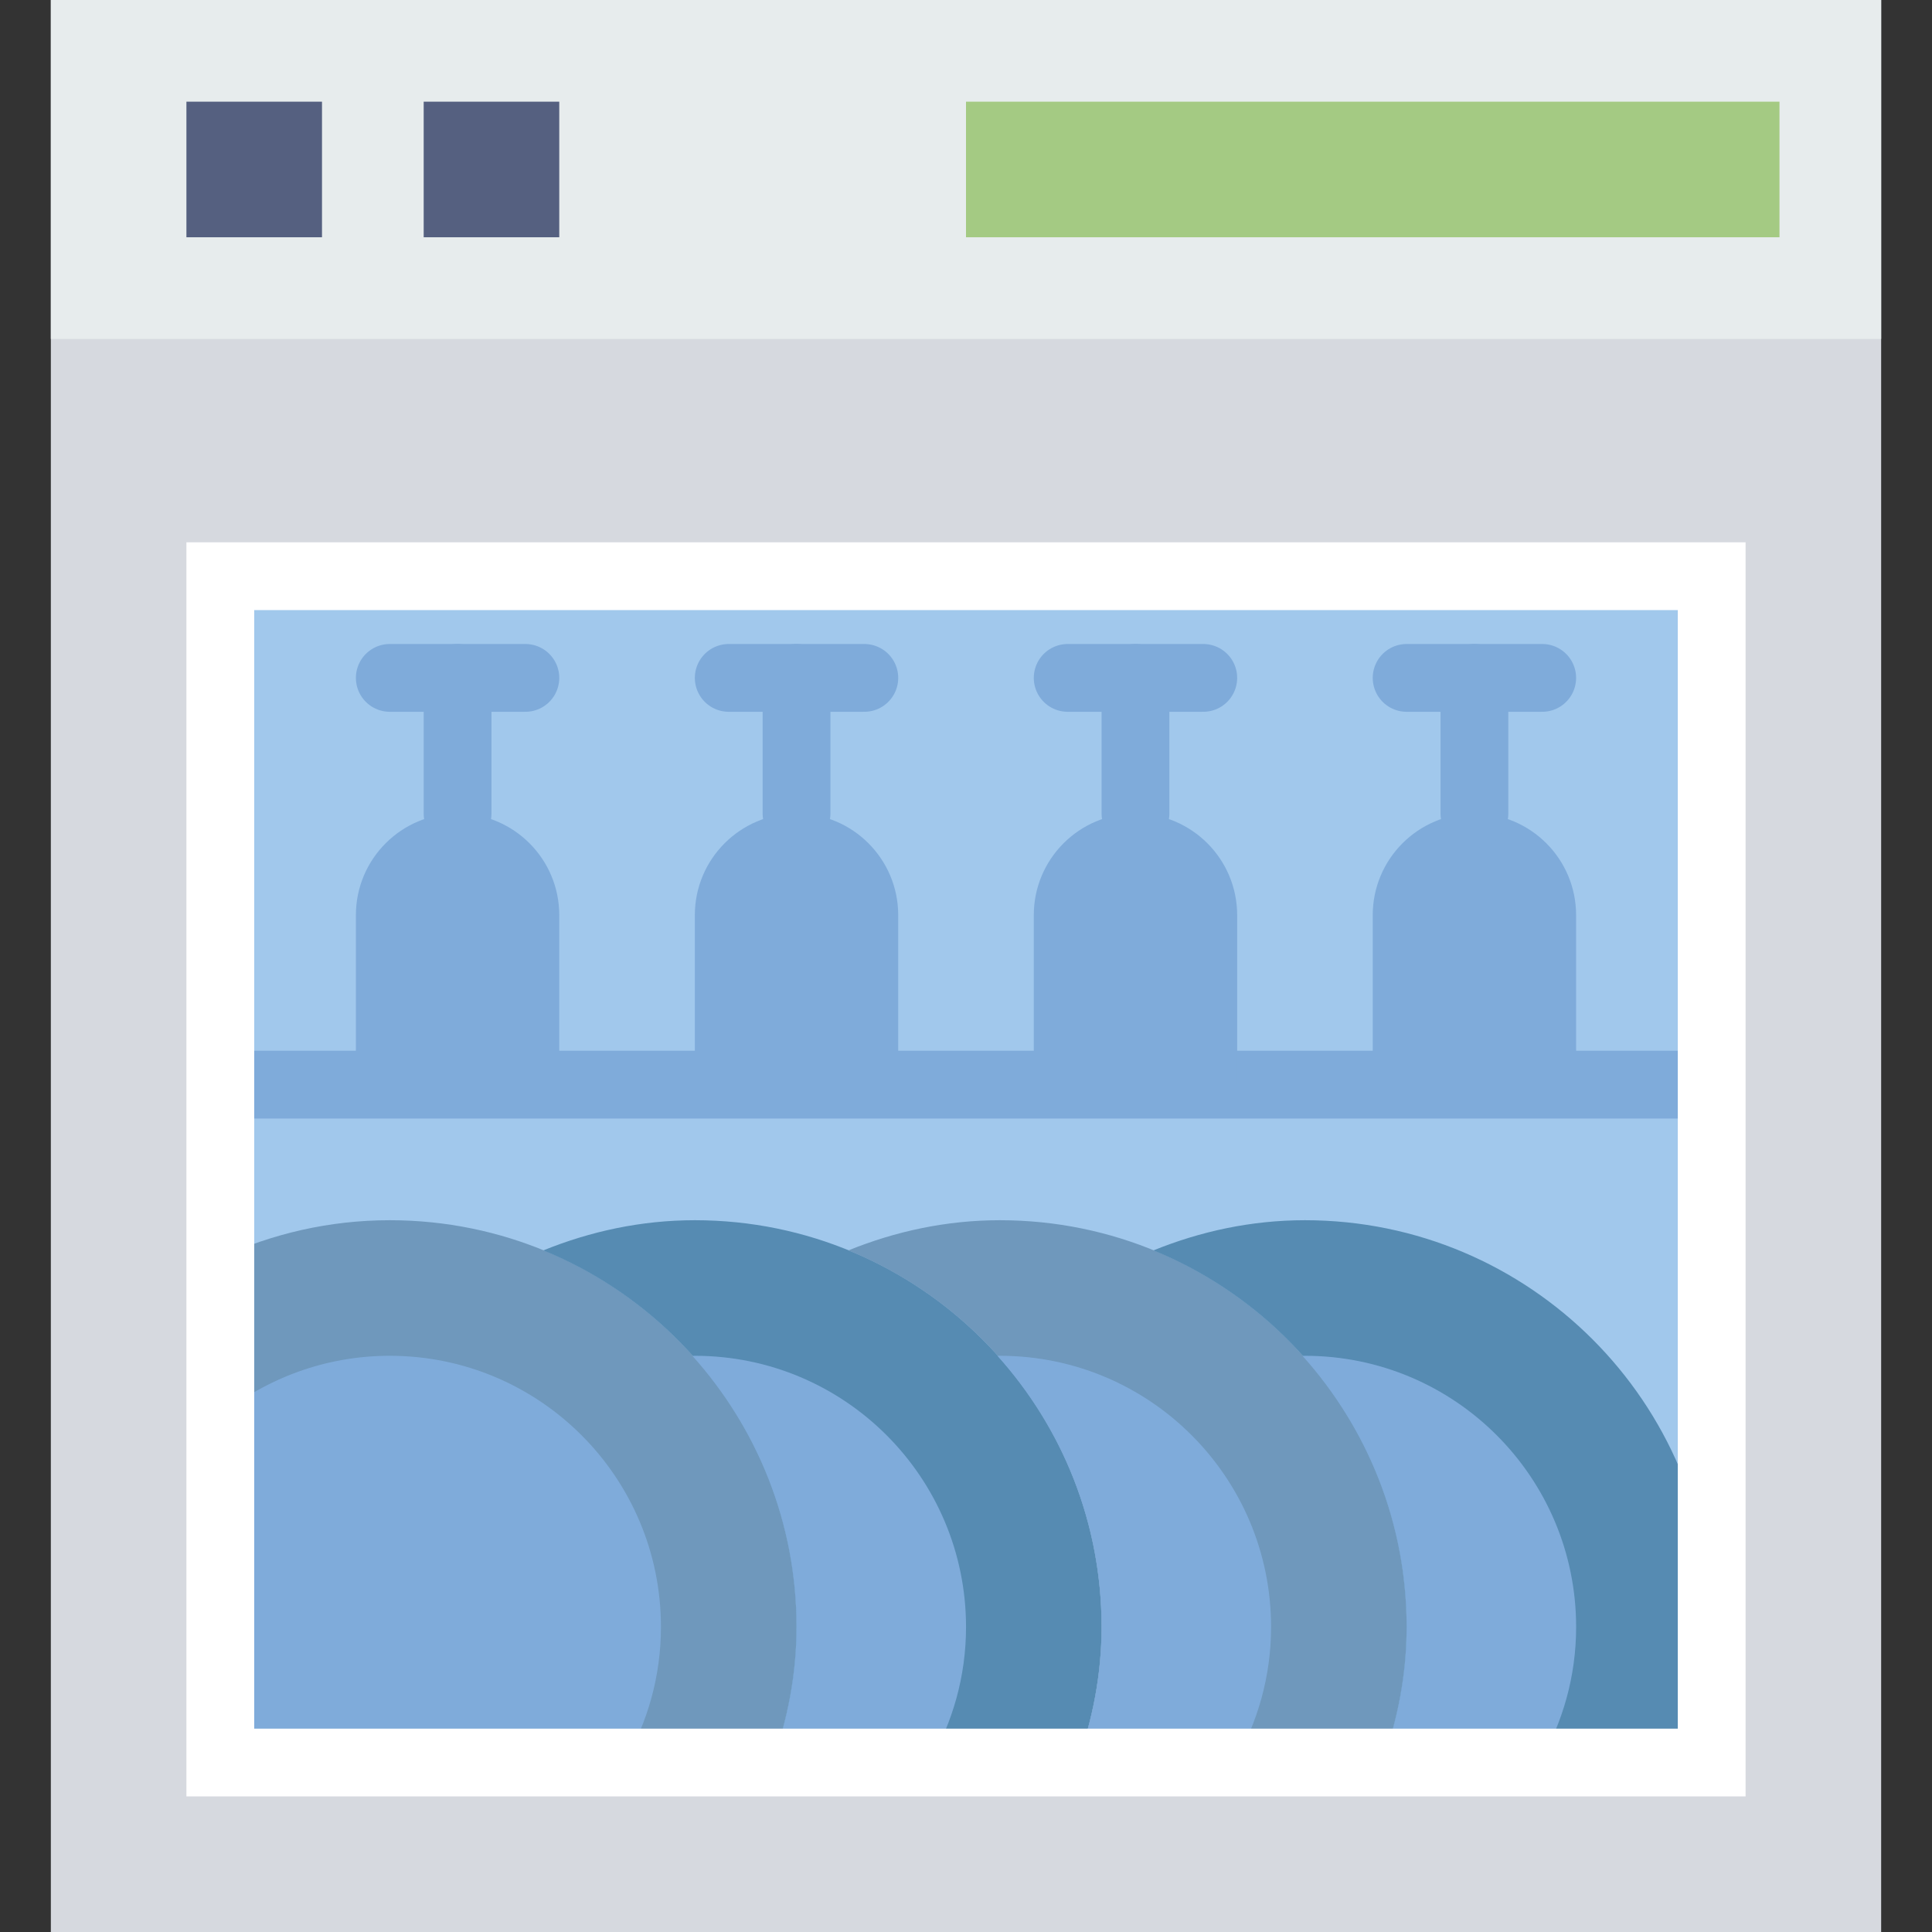 <?xml version="1.0" encoding="iso-8859-1"?>
<!-- Generator: Adobe Illustrator 18.0.0, SVG Export Plug-In . SVG Version: 6.00 Build 0)  -->
<!DOCTYPE svg PUBLIC "-//W3C//DTD SVG 1.1//EN" "http://www.w3.org/Graphics/SVG/1.1/DTD/svg11.dtd">
<svg version="1.1" id="Capa_1" xmlns="http://www.w3.org/2000/svg" xmlns:xlink="http://www.w3.org/1999/xlink" x="0px" y="0px"
	 viewBox="0 0 57 57" style="enable-background:new 0 0 57 57;" xml:space="preserve">
<rect x="0" y="0" width="57" height="57" fill="#333333" stroke="none"/>
<rect x="1.5" style="fill:#D6D9DF;" width="54" height="57"/>
<rect x="1.5" style="fill:#E7ECED;" width="54" height="10"/>
<rect x="5.5" y="3" style="fill:#556080;" width="4" height="4"/>
<rect x="12.5" y="3" style="fill:#556080;" width="4" height="4"/>
<rect x="28.5" y="3" style="fill:#A4CA83;" width="24" height="4"/>
<rect x="6.5" y="17" style="fill:#A1C8EC;" width="44" height="35"/>
<line style="fill:none;stroke:#7FABDA;stroke-width:2;stroke-linejoin:round;stroke-miterlimit:10;" x1="6.5" y1="32" x2="50.5" y2="32"/>
<path style="fill:#7FABDA;" d="M16.5,32h-6v-5c0-1.657,1.343-3,3-3h0c1.657,0,3,1.343,3,3V32z"/>
<line style="fill:none;stroke:#7FABDA;stroke-width:2;stroke-linecap:round;stroke-linejoin:round;stroke-miterlimit:10;" x1="11.5" y1="20" x2="15.5" y2="20"/>
<line style="fill:none;stroke:#7FABDA;stroke-width:2;stroke-linecap:round;stroke-linejoin:round;stroke-miterlimit:10;" x1="13.5" y1="20" x2="13.5" y2="24"/>
<path style="fill:#7FABDA;" d="M26.5,32h-6v-5c0-1.657,1.343-3,3-3h0c1.657,0,3,1.343,3,3V32z"/>
<line style="fill:none;stroke:#7FABDA;stroke-width:2;stroke-linecap:round;stroke-linejoin:round;stroke-miterlimit:10;" x1="21.5" y1="20" x2="25.5" y2="20"/>
<line style="fill:none;stroke:#7FABDA;stroke-width:2;stroke-linecap:round;stroke-linejoin:round;stroke-miterlimit:10;" x1="23.5" y1="20" x2="23.5" y2="24"/>
<path style="fill:#7FABDA;" d="M36.5,32h-6v-5c0-1.657,1.343-3,3-3h0c1.657,0,3,1.343,3,3V32z"/>
<line style="fill:none;stroke:#7FABDA;stroke-width:2;stroke-linecap:round;stroke-linejoin:round;stroke-miterlimit:10;" x1="31.5" y1="20" x2="35.5" y2="20"/>
<line style="fill:none;stroke:#7FABDA;stroke-width:2;stroke-linecap:round;stroke-linejoin:round;stroke-miterlimit:10;" x1="33.5" y1="20" x2="33.5" y2="24"/>
<path style="fill:#7FABDA;" d="M46.5,32h-6v-5c0-1.657,1.343-3,3-3h0c1.657,0,3,1.343,3,3V32z"/>
<line style="fill:none;stroke:#7FABDA;stroke-width:2;stroke-linecap:round;stroke-linejoin:round;stroke-miterlimit:10;" x1="41.5" y1="20" x2="45.5" y2="20"/>
<line style="fill:none;stroke:#7FABDA;stroke-width:2;stroke-linecap:round;stroke-linejoin:round;stroke-miterlimit:10;" x1="43.5" y1="20" x2="43.5" y2="24"/>
<path style="fill:#6F98BC;" d="M23.5,48c0-6.627-5.373-12-12-12c-1.787,0-3.476,0.401-5,1.102V52h16.283
	C23.231,50.747,23.5,49.408,23.5,48z"/>
<path style="fill:#7FABDA;" d="M19.5,48c0-4.418-3.582-8-8-8c-1.893,0-3.63,0.661-5,1.76V52h11.918
	C19.103,50.823,19.5,49.46,19.5,48z"/>
<path style="fill:#568BB2;" d="M20.5,36c-1.586,0-3.087,0.33-4.471,0.891C20.41,38.679,23.5,42.976,23.5,48
	c0,1.408-0.269,2.747-0.717,4h9c0.448-1.253,0.717-2.592,0.717-4C32.5,41.373,27.127,36,20.5,36z"/>
<path style="fill:#7FABDA;" d="M20.5,40c-0.024,0-0.047,0.003-0.071,0.003C22.333,42.127,23.5,44.924,23.5,48
	c0,1.408-0.269,2.747-0.717,4h4.636c0.685-1.177,1.082-2.54,1.082-4C28.5,43.582,24.918,40,20.5,40z"/>
<path style="fill:#6F98BC;" d="M29.5,36c-1.586,0-3.087,0.33-4.471,0.891C29.41,38.679,32.5,42.976,32.5,48
	c0,1.408-0.269,2.747-0.717,4h9c0.448-1.253,0.717-2.592,0.717-4C41.5,41.373,36.127,36,29.5,36z"/>
<path style="fill:#7FABDA;" d="M29.5,40c-0.024,0-0.047,0.003-0.071,0.003C31.333,42.127,32.5,44.924,32.5,48
	c0,1.408-0.269,2.747-0.717,4h4.636c0.685-1.177,1.082-2.54,1.082-4C37.5,43.582,33.918,40,29.5,40z"/>
<path style="fill:#568BB2;" d="M38.5,36c-1.586,0-3.087,0.33-4.471,0.891C38.41,38.679,41.5,42.976,41.5,48
	c0,1.408-0.269,2.747-0.717,4h9c0.448-1.253,0.717-2.592,0.717-4C50.5,41.373,45.127,36,38.5,36z"/>
<path style="fill:#7FABDA;" d="M38.5,40c-0.024,0-0.047,0.003-0.071,0.003C40.333,42.127,41.5,44.924,41.5,48
	c0,1.408-0.269,2.747-0.717,4h4.636c0.685-1.177,1.082-2.54,1.082-4C46.5,43.582,42.918,40,38.5,40z"/>
<path style="fill:#FFFFFF;" d="M51.5,53h-46V16h46V53z M7.5,51h42V18h-42V51z"/>
<g>
</g>
<g>
</g>
<g>
</g>
<g>
</g>
<g>
</g>
<g>
</g>
<g>
</g>
<g>
</g>
<g>
</g>
<g>
</g>
<g>
</g>
<g>
</g>
<g>
</g>
<g>
</g>
<g>
</g>
</svg>
